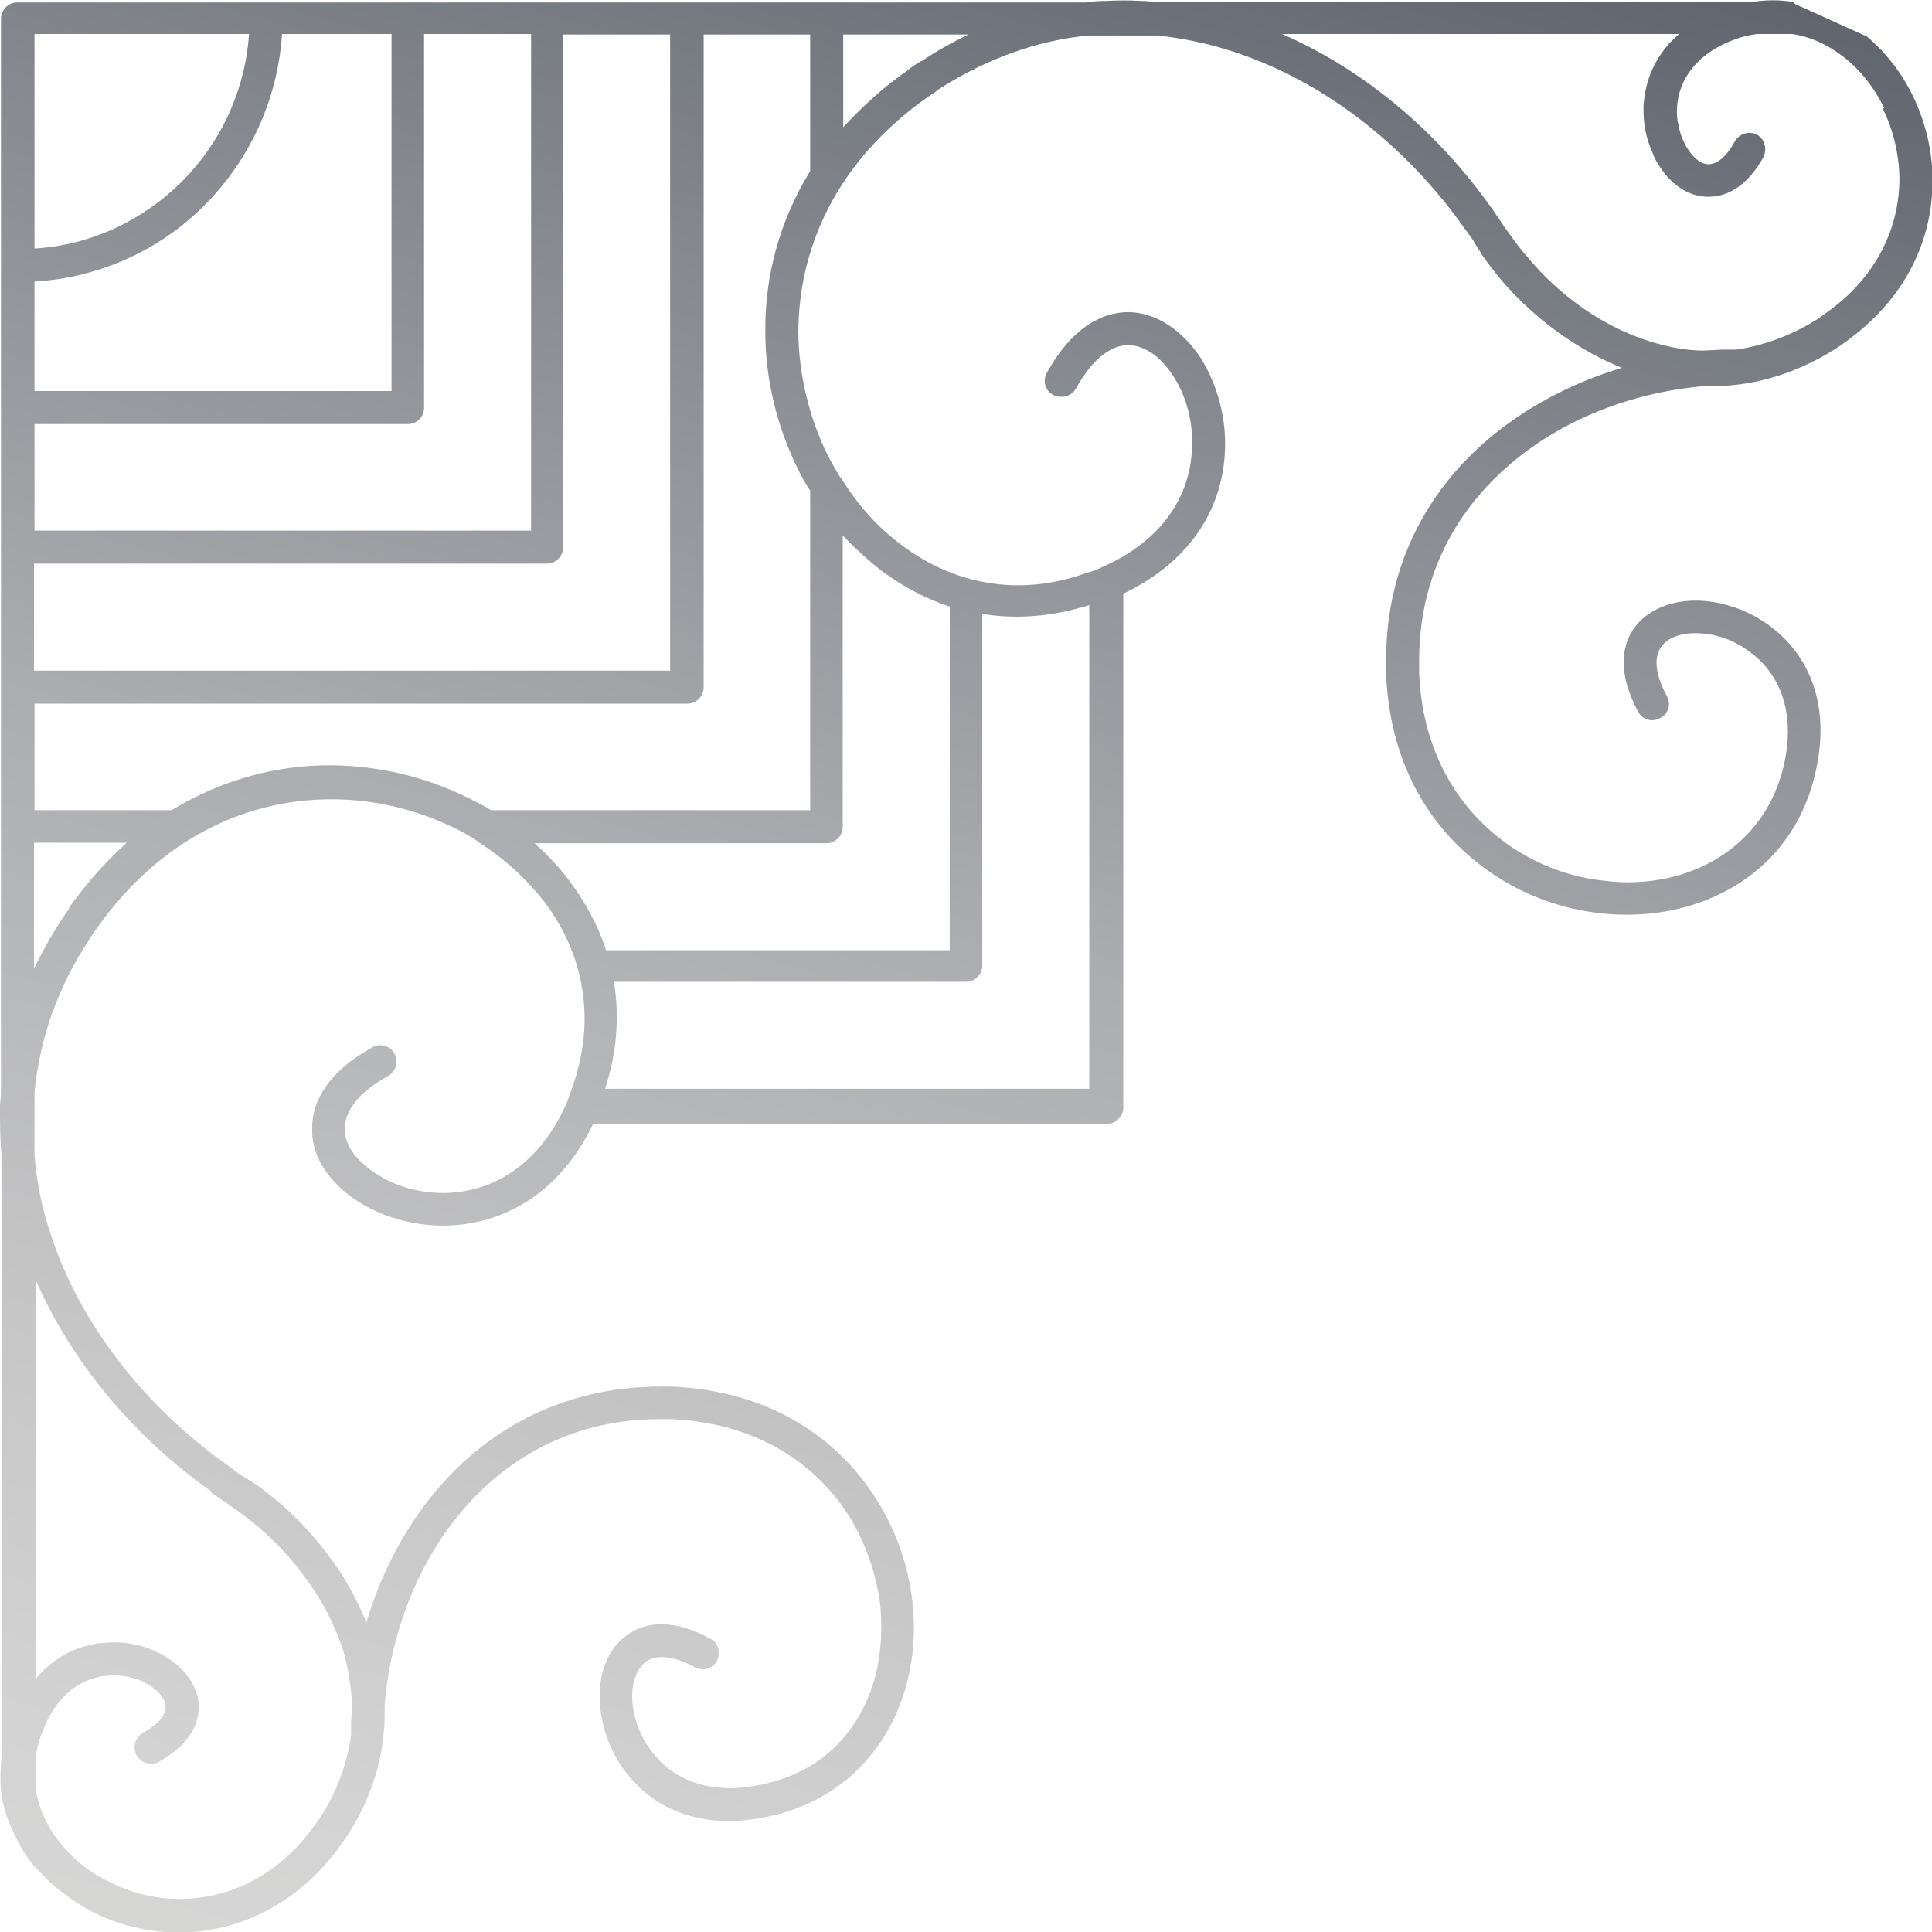 <?xml version="1.0" encoding="UTF-8"?> <svg xmlns="http://www.w3.org/2000/svg" xmlns:xlink="http://www.w3.org/1999/xlink" id="Layer_2" data-name="Layer 2" viewBox="0 0 39.18 39.18"><defs><style> .cls-1 { clip-path: url(#clippath); } .cls-2 { fill: url(#linear-gradient); } .cls-2, .cls-3 { stroke-width: 0px; } .cls-3 { clip-rule: evenodd; fill: none; } </style><clipPath id="clippath"><path class="cls-3" d="M36.38.04c-.27-.04-.54-.05-.83,0h-12.08c-.35-.03-.7-.04-1.05-.02h-.04c-.11,0-.23.01-.35.03h-5.27s-2.83,0-2.83,0h-2.84s-2.83,0-2.83,0h-2.88s-5.03,0-5.03,0c-.18,0-.33.15-.33.33v21.71c0,.11-.01.21-.02.32v.03s0,0,0,0c0,.33,0,.66.03.99v12.19c0,.08-.02.22-.02.36,0,.03,0,.08,0,.16,0,.06,0,.52.29,1.07.11.25.23.44.39.63.06.06.13.14.23.24s.45.43.99.71c.75.37,1.43.4,1.7.4,1.17,0,2.41-.52,3.32-1.8l.11-.16c.56-.86.79-1.77.76-2.66.13-1.48.68-2.89,1.58-3.94.96-1.13,2.33-1.86,4.02-1.85h.22c1.72.08,2.92.89,3.6,1.97.34.55.55,1.17.63,1.79.06.62,0,1.23-.2,1.77-.34.91-1.05,1.63-2.16,1.87-1.14.26-1.9-.13-2.3-.7-.25-.33-.37-.74-.37-1.09,0-.3.11-.57.29-.7.19-.13.52-.13.98.12.16.09.37.03.45-.13.08-.17.03-.37-.14-.45-.71-.39-1.28-.36-1.67-.08-.37.25-.57.71-.57,1.24,0,.49.16,1.03.48,1.48.54.76,1.53,1.29,2.98.96,1.35-.3,2.22-1.19,2.64-2.28.24-.65.33-1.37.24-2.09-.08-.71-.33-1.43-.73-2.06-.78-1.24-2.16-2.19-4.13-2.28-.08,0-.16,0-.25,0-1.9,0-3.44.81-4.53,2.09-.64.76-1.13,1.68-1.43,2.69-.2-.48-.45-.95-.78-1.37-.4-.54-.91-1.04-1.48-1.44-.06-.04-.13-.08-.21-.13h0c-.1-.06-.21-.14-.31-.22-1.75-1.23-3.09-2.96-3.67-4.86-.15-.47-.24-.96-.28-1.44v-.98s0-.33,0-.33c.11-1.04.45-2.08,1.1-3.06.05-.08.1-.16.16-.24,1.32-1.87,3.1-2.63,4.78-2.62.86,0,1.71.21,2.45.57.17.08.33.17.48.27.01.01.04.02.05.04.52.33.96.74,1.32,1.2.78,1.03,1.07,2.36.56,3.78-.03.08-.06.16-.08.23l-.02.05c-.56,1.28-1.49,1.79-2.38,1.84-.57.03-1.11-.13-1.51-.4-.37-.24-.62-.56-.62-.89,0-.35.25-.73.88-1.08.16-.09.22-.29.13-.45-.08-.16-.29-.22-.45-.13-.89.49-1.24,1.1-1.22,1.69,0,.56.37,1.07.92,1.43.52.33,1.2.53,1.91.49,1.06-.06,2.18-.63,2.87-2.06h2.92s7.5,0,7.5,0c.18,0,.33-.15.33-.33v-10.42c1.44-.69,2.01-1.81,2.06-2.87.04-.71-.17-1.4-.49-1.91-.36-.54-.87-.91-1.44-.93-.58-.01-1.19.34-1.68,1.23-.09.16-.04.36.13.45.17.08.37.03.46-.13.35-.64.74-.89,1.08-.88.33.01.65.25.89.62.26.4.42.94.38,1.51-.04.88-.55,1.82-1.84,2.38l-.04.02c-.07.03-.14.06-.23.08-1.42.52-2.75.22-3.78-.56-.47-.35-.88-.8-1.2-1.32-.01-.01-.02-.04-.04-.05-.1-.16-.19-.32-.27-.48-.36-.74-.57-1.59-.58-2.45,0-1.69.75-3.46,2.62-4.78.09-.06.17-.11.24-.17.98-.62,1.99-.98,3.02-1.08h1.4c.47.05.93.14,1.39.28,1.91.58,3.63,1.91,4.86,3.66.08.11.16.21.21.31h0c.05.08.1.15.14.22.21.3.43.57.69.83.62.63,1.35,1.12,2.13,1.44-1,.3-1.93.79-2.69,1.43-1.28,1.08-2.1,2.62-2.09,4.53,0,.08,0,.17,0,.25.08,1.97,1.03,3.34,2.28,4.13.63.4,1.35.64,2.06.72.71.08,1.44,0,2.08-.24,1.1-.41,1.99-1.28,2.29-2.63.33-1.46-.21-2.44-.96-2.98-.46-.33-1-.49-1.48-.49-.53,0-1,.21-1.25.57-.27.4-.3.96.09,1.68.08.16.28.23.45.13.16-.08.23-.28.13-.45-.25-.46-.25-.79-.12-.98.12-.19.39-.29.7-.29.35,0,.75.11,1.09.37.57.4.96,1.16.71,2.29-.25,1.1-.98,1.82-1.87,2.16-.55.21-1.17.28-1.78.2-.62-.06-1.24-.28-1.78-.62-1.07-.68-1.9-1.88-1.97-3.59v-.22c-.01-1.69.71-3.05,1.85-4.02,1.05-.9,2.45-1.45,3.93-1.58.89.03,1.8-.21,2.67-.76l.16-.11c1.29-.91,1.81-2.14,1.8-3.32,0-.6-.15-1.18-.4-1.7-.23-.47-.55-.88-.93-1.2l-1.46-.66ZM4.27,30.26c.11.08.22.15.34.23h0s.18.13.18.13c.56.39,1.04.87,1.41,1.39.34.45.59.95.76,1.46.1.35.16.71.18,1.08,0,.12-.01.24-.02.36,0,.1,0,.19,0,.29-.08.56-.28,1.12-.62,1.65l-.1.14c-.76,1.08-1.79,1.52-2.76,1.52-.49,0-.98-.12-1.41-.34-.42-.2-.78-.49-1.04-.84l-.02-.02c-.23-.3-.39-.66-.45-1.04v-.62c.02-.16.06-.33.13-.5.3-.83.86-1.15,1.37-1.17.32-.02.62.06.83.21.19.12.3.28.31.42,0,.16-.13.35-.46.53-.16.09-.22.29-.13.46,0,0,0,.02.02.02.08.14.28.19.43.11.59-.33.82-.74.81-1.13,0-.08-.01-.17-.04-.25-.09-.29-.3-.54-.58-.72-.33-.22-.77-.35-1.22-.32-.52.02-1.05.24-1.46.73v-8.07c.73,1.67,1.99,3.17,3.56,4.28ZM.7.69h4.35c-.08,1.17-.59,2.22-1.36,2.99s-1.82,1.29-2.99,1.36V.69ZM.7,5.71c1.35-.08,2.57-.66,3.46-1.56s1.47-2.11,1.56-3.46h2.22s0,7.24,0,7.24H.7s0-2.22,0-2.22ZM.7,8.6h7.57c.18,0,.33-.14.33-.33V.69s2.17,0,2.17,0v10.07s-10.07,0-10.07,0v-2.17ZM.7,11.43h10.39c.18,0,.33-.15.33-.33V.7s2.17,0,2.17,0v12.9s-12.9,0-12.9,0v-2.17ZM1.41,18.42c-.06.08-.12.16-.18.26-.21.32-.38.64-.54.96v-2.55s1.88,0,1.88,0c-.41.37-.81.81-1.17,1.32ZM19.92,12.45c.69.11,1.41.06,2.17-.18v9.81s-6.54,0-6.54,0h-3.28c.25-.76.29-1.49.18-2.17h5.15s1.99,0,1.99,0c.18,0,.33-.15.33-.33v-7.14ZM10.85,17.1h5.91c.18,0,.33-.15.33-.33v-5.91c.24.25.5.49.78.71.42.31.89.57,1.39.73v6.97s-6.97,0-6.97,0c-.16-.5-.42-.97-.73-1.39-.21-.28-.45-.54-.71-.77ZM15.52,6.73c0,.97.24,1.91.64,2.74.08.17.17.33.27.48v6.48s-6.47,0-6.47,0c-.16-.1-.33-.18-.49-.26-.83-.41-1.77-.64-2.74-.65-1.09-.01-2.21.28-3.25.91H.7s0-2.16,0-2.16h13.24c.18,0,.33-.15.33-.33V.7s2.16,0,2.16,0v2.77c-.64,1.04-.92,2.16-.91,3.26ZM18.68,1.24c-.09.05-.18.11-.25.17-.52.36-.95.76-1.33,1.17V.7s2.54,0,2.54,0c-.33.16-.64.33-.95.54ZM38.18,2.2c.21.42.33.91.34,1.41,0,.98-.44,2.01-1.52,2.76l-.14.1c-.54.34-1.1.54-1.65.62h-.28c-.13.01-.25.01-.37.02-.36,0-.72-.07-1.08-.18-.82-.25-1.61-.76-2.25-1.43-.21-.23-.42-.47-.6-.73l-.13-.18c-.08-.12-.16-.24-.23-.34-1.11-1.58-2.61-2.84-4.27-3.56h8.05c-.49.42-.69.95-.72,1.46-.01.34.05.66.18.94.04.11.09.21.15.29.23.36.57.6.96.61.4.01.81-.21,1.14-.8.08-.17.03-.37-.13-.46-.16-.08-.36-.02-.45.14-.18.33-.37.46-.53.46s-.31-.13-.43-.32c-.08-.13-.15-.29-.18-.47-.03-.11-.04-.24-.03-.37.03-.51.35-1.07,1.17-1.37.16-.06.3-.09.45-.11h.16s.57,0,.57,0c.36.06.69.21.98.43.36.26.66.64.87,1.07Z"></path></clipPath><linearGradient id="linear-gradient" x1="-149.69" y1="263.02" x2="47.05" y2="149.44" gradientTransform="translate(99.74 -165.57)" gradientUnits="userSpaceOnUse"><stop offset=".1" stop-color="#d9d9d8"></stop><stop offset=".13" stop-color="#d3d3d3"></stop><stop offset=".16" stop-color="#c4c4c5"></stop><stop offset=".2" stop-color="#aaacaf"></stop><stop offset=".23" stop-color="#878a90"></stop><stop offset=".27" stop-color="#5f646d"></stop><stop offset=".29" stop-color="#676c74"></stop><stop offset=".33" stop-color="#7f8289"></stop><stop offset=".38" stop-color="#a5a7aa"></stop><stop offset=".44" stop-color="#d9d9d8"></stop><stop offset=".47" stop-color="#d3d3d3"></stop><stop offset=".51" stop-color="#c4c4c5"></stop><stop offset=".56" stop-color="#aaacaf"></stop><stop offset=".61" stop-color="#878a90"></stop><stop offset=".66" stop-color="#5f646d"></stop><stop offset=".68" stop-color="#676c75"></stop><stop offset=".72" stop-color="#7e848d"></stop><stop offset=".76" stop-color="#a3aab3"></stop><stop offset=".79" stop-color="#bbc2cb"></stop><stop offset=".83" stop-color="#b3bac3"></stop><stop offset=".89" stop-color="#9fa6af"></stop><stop offset=".96" stop-color="#7e848d"></stop><stop offset=".98" stop-color="#737982"></stop></linearGradient></defs><g id="Layer_1-2" data-name="Layer 1"><g class="cls-1"><rect class="cls-2" x="-39.14" y="-34.86" width="175.12" height="151.03" transform="translate(-14.57 46.15) rotate(-45)"></rect></g></g></svg> 